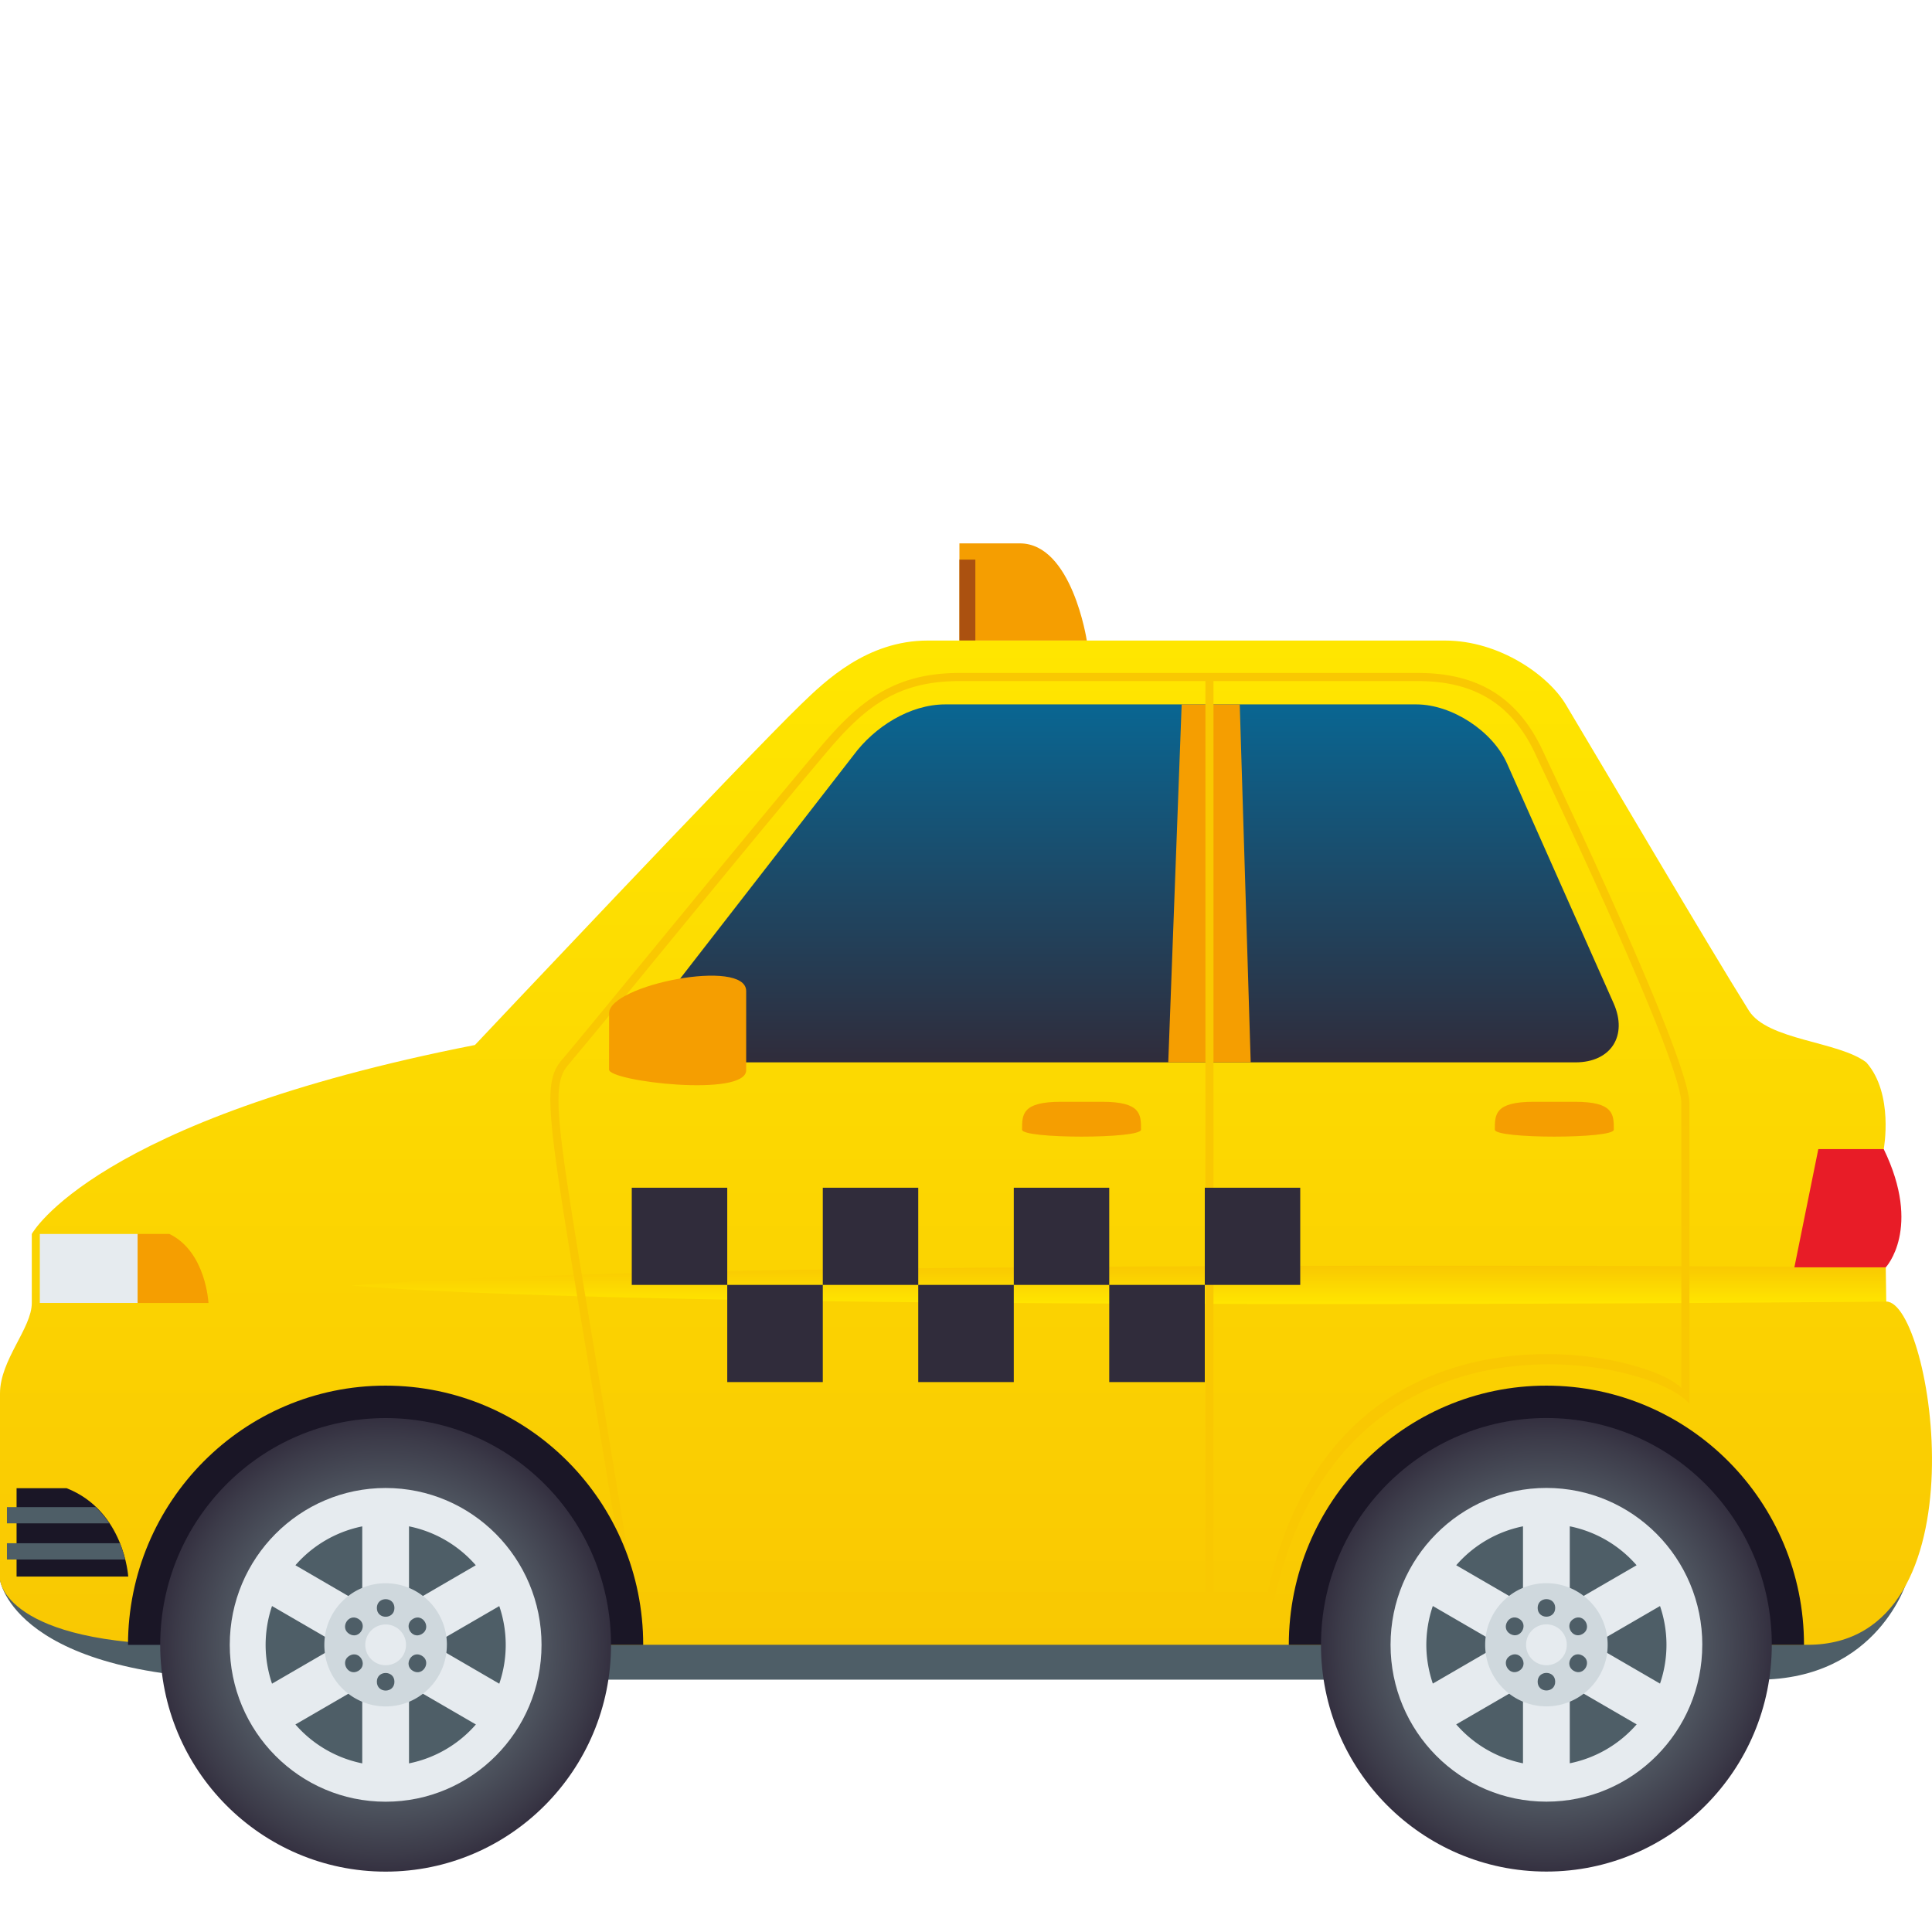 <svg xmlns="http://www.w3.org/2000/svg" xml:space="preserve" style="enable-background:new 0 0 64 64" viewBox="0 0 64 64"><path d="M33.784 18h-2.002v3.22h4.22S35.513 18 33.783 18z" style="fill:#f59e01"/><path d="M32.31 18.538h-.528v2.681h.528v-2.68z" style="fill:#ab5110"/><path d="M58.236 55.64H8.69c-8.223 0-8.69-3.3-8.69-3.3h63.183s-.951 3.301-4.947 3.301z" style="fill:#4e5e67"/><linearGradient id="a" x1="32" x2="32" y1="54.486" y2="21.219" gradientUnits="userSpaceOnUse"><stop offset="0" style="stop-color:#f9c802"/><stop offset="1" style="stop-color:#ffe600"/></linearGradient><path d="M62.468 41.983s-.887-2.296-.067-3.917c0 0 .344-1.833-.578-2.874-.926-.704-3.27-.726-3.89-1.715-1.366-2.18-4.901-8.202-6.066-10.143-.572-.955-2.188-2.115-4.001-2.115H30.733c-2.009 0-3.392 1.333-4.2 2.115-1.897 1.838-10.8 11.283-10.8 11.283-12.633 2.481-14.68 6.26-14.68 6.26v2.286C1.054 43.997 0 45.05 0 46.159v6.18s.153 2.147 6.328 2.147h53.553c5.97 0 4.126-11.37 2.604-11.37-.298-.524-.017-1.133-.017-1.133z" style="fill:url(#a)"/><linearGradient id="b" x1="78.754" x2="80.023" y1="-568.654" y2="-568.654" gradientTransform="rotate(-90 363.831 -241.878)" gradientUnits="userSpaceOnUse"><stop offset="0" style="stop-color:#ffe600"/><stop offset="1" style="stop-color:#f9c802"/></linearGradient><path d="m62.485 43.117-.017-1.134s-39.392-.318-50.842.603c11.475.922 50.859.53 50.859.53z" style="fill:url(#b)"/><path d="M62.4 38.066h-2.166l-.793 3.917h3.027s1.21-1.287-.067-3.917z" style="fill:#e81c27"/><linearGradient id="c" x1="37.496" x2="37.496" y1="35.192" y2="23.334" gradientUnits="userSpaceOnUse"><stop offset="0" style="stop-color:#302c3b"/><stop offset="1" style="stop-color:#096692"/></linearGradient><path d="M21.718 33.467c-.698.948-.31 1.725.863 1.725H52.19c1.174 0 1.741-.881 1.262-1.959l-3.529-7.94c-.479-1.078-1.831-1.959-3.005-1.959H31.312c-1.173 0-2.346.743-3.045 1.692l-6.55 8.441z" style="fill:url(#c)"/><path d="M41.068 23.334h-1.924L38.7 35.192h2.731z" style="fill:#f59e01"/><path d="M42.212 53.012H20.78l-.018-.113c-.538-3.334-.984-6.01-1.344-8.168-1.305-7.838-1.472-8.846-.8-9.627.3-.348 1.39-1.676 2.77-3.357 1.98-2.41 4.442-5.408 5.82-7.036 1.296-1.53 2.46-2.418 4.574-2.418h15.195c2.02 0 3.343.843 4.164 2.65.245.541 4.823 10.071 4.823 11.615v9.947c-1.264-1.543-11.48-3.655-13.73 6.4l-.022.107zm-21.205-.268h20.99c2.217-10.255 12.52-8.034 13.7-6.761v-9.425c0-1.484-4.552-10.959-4.8-11.503-.77-1.701-2.016-2.493-3.92-2.493H31.782c-2.02 0-3.095.816-4.37 2.323-1.378 1.627-3.84 4.624-5.817 7.033a355.619 355.619 0 0 1-2.775 3.362c-.59.686-.397 1.847.862 9.407.355 2.133.795 4.774 1.325 8.057z" style="fill:#f9c802"/><path d="M39.931 22.428h.267v30.45h-.267z" style="fill:#f9c802"/><path d="M1.319 40.877h3.24v2.285h-3.24z" style="fill:#e6ebef"/><path d="M5.611 40.877H4.56v2.286h2.346s-.081-1.7-1.294-2.286z" style="fill:#f59e01"/><path d="M2.207 49.299H.549v2.926h3.699s-.13-2.174-2.041-2.926z" style="fill:#1a1626"/><path d="M3.166 49.925H.23v.537h3.393a3.145 3.145 0 0 0-.458-.537zM.23 51.66h3.916a3.962 3.962 0 0 0-.174-.538H.23v.537z" style="fill:#4e5e67"/><path d="M39.91 39.345h3.162v3.219H39.91zm-3.165 3.219h3.165v3.219h-3.165zm-3.162-3.219h3.162v3.219h-3.162zm-3.165 3.219h3.165v3.219h-3.165zm-3.162-3.219h3.162v3.219h-3.162zm-3.165 3.219h3.165v3.219h-3.165zm-3.163-3.219h3.163v3.219h-3.163z" style="fill:#302c3b"/><path d="M24.718 35.452V32.83c0-1.106-4.542-.204-4.54.732l-.002 1.87c0 .391 4.542.928 4.542.019zm13.08 1.97c0-.51 0-.924-1.292-.924H35.15c-1.293 0-1.293.415-1.293.924 0 .307 3.941.307 3.941 0zm15.662 0c0-.51 0-.924-1.294-.924h-1.354c-1.294 0-1.294.415-1.294.924 0 .307 3.942.307 3.942 0z" style="fill:#f59e01"/><path d="M59.76 54.488c0-4.746-3.817-8.587-8.534-8.587-4.708-.002-8.529 3.848-8.533 8.587H59.76z" style="fill:#1a1626"/><radialGradient id="d" cx="5.02" cy="93.832" r="6.478" gradientTransform="matrix(1.153 0 0 1.16 45.44 -54.322)" gradientUnits="userSpaceOnUse"><stop offset=".491" style="stop-color:#5b666e"/><stop offset=".644" style="stop-color:#525a64"/><stop offset=".918" style="stop-color:#3c3b49"/><stop offset="1" style="stop-color:#343040"/></radialGradient><path d="M58.693 54.486c0 4.15-3.342 7.512-7.467 7.512-4.123 0-7.467-3.362-7.467-7.512 0-4.15 3.344-7.512 7.467-7.512 4.125 0 7.467 3.362 7.467 7.512z" style="fill:url(#d)"/><path d="M56.39 54.486c0 2.87-2.31 5.196-5.164 5.196-2.85 0-5.162-2.327-5.162-5.196 0-2.87 2.312-5.196 5.162-5.196 2.855 0 5.165 2.327 5.165 5.196z" style="fill:#e6ebef"/><path d="M54.99 55.772a3.967 3.967 0 0 0 0-2.57l-2.213 1.284 2.214 1.286zm-2.989-2.638 2.213-1.283a3.971 3.971 0 0 0-2.213-1.29v2.573zm-4.537.066a4.029 4.029 0 0 0-.215 1.286c0 .45.08.881.215 1.285l2.214-1.285-2.214-1.285zm4.537 2.637v2.574a3.98 3.98 0 0 0 2.215-1.289l-2.215-1.285zm-1.55-2.702v-2.574a3.968 3.968 0 0 0-2.212 1.29l2.212 1.284zm0 2.703-2.212 1.284a3.981 3.981 0 0 0 2.212 1.29v-2.574z" style="fill:#4e5e67"/><path d="M53.256 54.486a2.033 2.033 0 0 1-2.03 2.04 2.034 2.034 0 0 1-2.028-2.04c0-1.127.908-2.041 2.028-2.041 1.123 0 2.03.914 2.03 2.04z" style="fill:#cfd8dd"/><path d="M51.902 54.486a.676.676 0 0 1-.676.677.675.675 0 0 1-.673-.677c0-.374.303-.677.673-.677.373 0 .676.303.676.677z" style="fill:#e6ebef"/><path d="M51.518 53.264c0 .388-.581.388-.581 0s.581-.388.581 0zm0 2.445c0 .387-.581.387-.581 0 0-.389.581-.389.581 0zm.907-1.582c-.336.195-.625-.31-.29-.505.333-.193.623.312.29.505zM50.32 55.35c-.333.193-.623-.311-.29-.505.336-.196.626.31.29.505zm1.813 0c-.334-.195-.044-.7.291-.505.334.194.044.698-.291.505zm-2.103-1.223c-.335-.193-.043-.698.29-.505.336.195.046.7-.29.505z" style="fill:#4e5e67"/><path d="M21.307 54.488c0-4.746-3.816-8.587-8.535-8.587-4.706-.002-8.527 3.848-8.532 8.587h17.067z" style="fill:#1a1626"/><radialGradient id="e" cx="-28.341" cy="93.834" r="6.478" gradientTransform="matrix(1.153 0 0 1.16 45.44 -54.322)" gradientUnits="userSpaceOnUse"><stop offset=".491" style="stop-color:#5b666e"/><stop offset=".644" style="stop-color:#525a64"/><stop offset=".918" style="stop-color:#3c3b49"/><stop offset="1" style="stop-color:#343040"/></radialGradient><ellipse cx="12.774" cy="54.488" rx="7.467" ry="7.512" style="fill:url(#e)"/><path d="M17.939 54.488c0 2.87-2.311 5.196-5.165 5.196-2.85 0-5.163-2.325-5.163-5.196 0-2.87 2.313-5.196 5.163-5.196 2.854 0 5.165 2.327 5.165 5.196z" style="fill:#e6ebef"/><path d="M16.539 55.775a3.977 3.977 0 0 0 0-2.571l-2.213 1.284 2.213 1.287zm-2.99-2.638 2.212-1.286a3.979 3.979 0 0 0-2.212-1.289v2.575zm-4.538.065a4.052 4.052 0 0 0-.212 1.286c0 .45.077.882.212 1.286l2.215-1.286-2.215-1.286zm4.538 2.637v2.575a3.974 3.974 0 0 0 2.215-1.289l-2.215-1.286zM12 53.138v-2.575a3.982 3.982 0 0 0-2.214 1.288L12 53.139zm0 2.702-2.214 1.285A3.983 3.983 0 0 0 12 58.414V55.84z" style="fill:#4e5e67"/><path d="M14.803 54.488c0 1.128-.906 2.04-2.029 2.04a2.034 2.034 0 0 1-2.03-2.04c0-1.127.909-2.041 2.03-2.041 1.123 0 2.03.914 2.03 2.041z" style="fill:#cfd8dd"/><path d="M13.45 54.488a.675.675 0 1 1-1.35 0 .675.675 0 1 1 1.35 0z" style="fill:#e6ebef"/><path d="M13.066 53.267c0 .387-.582.387-.582 0 0-.39.582-.39.582 0zm0 2.443c0 .39-.582.39-.582 0 0-.387.582-.387.582 0zm.906-1.58c-.336.195-.623-.31-.288-.505.332-.194.621.31.288.505zm-2.104 1.222c-.334.193-.623-.31-.29-.505.336-.196.625.311.29.505zm1.812 0c-.331-.194-.044-.7.292-.505.333.194.044.698-.292.505zm-2.102-1.222c-.335-.195-.044-.7.29-.505.335.194.046.7-.29.505z" style="fill:#4e5e67"/></svg>